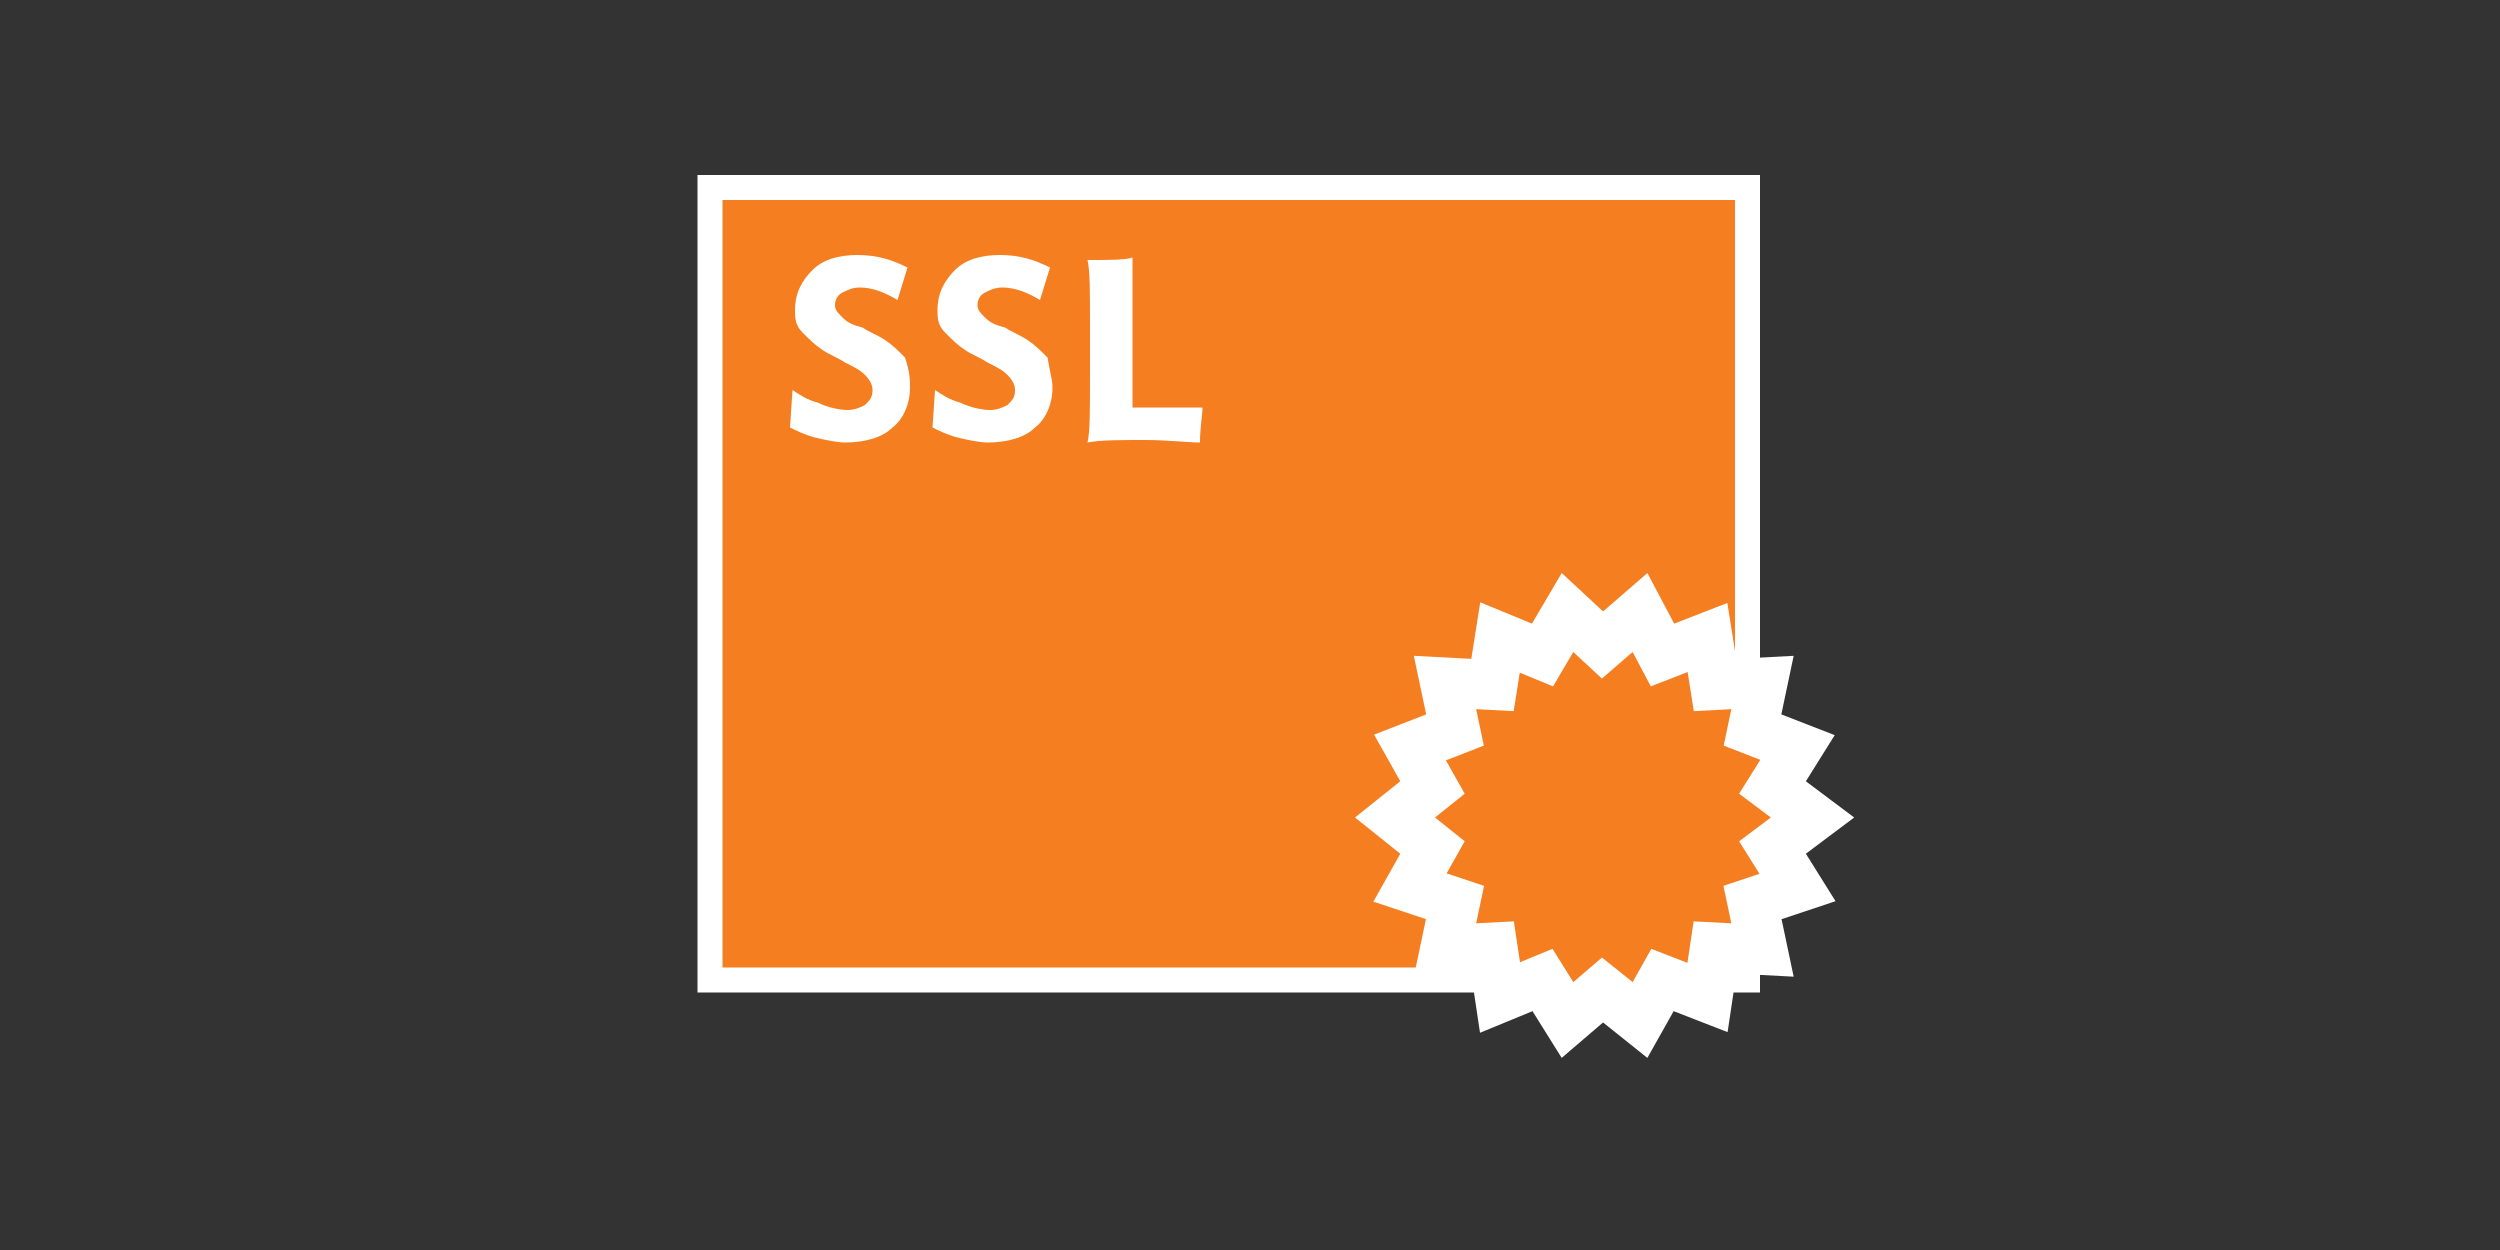 <?xml version="1.0" encoding="utf-8"?>
<!-- Generator: Adobe Illustrator 19.1.0, SVG Export Plug-In . SVG Version: 6.00 Build 0)  -->
<svg version="1.1" id="Layer_1" xmlns="http://www.w3.org/2000/svg" xmlns:xlink="http://www.w3.org/1999/xlink" x="0px" y="0px"
	 viewBox="0 34 100 50" style="enable-background:new 0 34 100 50;" xml:space="preserve">
<rect x="0" y="34" width="100" height="50" fill="#333333" stroke="none"/>
<style type="text/css">
	.st0{fill:#F57E20;stroke:#FFFFFF;stroke-miterlimit:10;}
	.st1{fill:#FFFFFF;}
	.st2{fill:#F57E20;stroke:#FFFFFF;stroke-width:2;stroke-miterlimit:10;}
</style>
<rect x="28.4" y="41.5" class="st0" width="41.5" height="31.7"/>
<g>
	<path class="st1" d="M36.4,49.5c0,0.7-0.3,1.3-0.7,1.6c-0.4,0.4-1.1,0.6-1.9,0.6c-0.3,0-0.8-0.1-1.2-0.2c-0.4-0.1-0.8-0.3-1-0.4
		l0.1-1.5c0.3,0.2,0.6,0.4,1,0.5c0.4,0.2,0.9,0.3,1.2,0.3c0.3,0,0.5-0.1,0.7-0.2c0.2-0.2,0.3-0.3,0.3-0.6c0-0.2-0.1-0.4-0.3-0.6
		c-0.2-0.2-0.4-0.3-0.8-0.5c-0.3-0.2-0.6-0.3-0.9-0.5c-0.3-0.2-0.5-0.4-0.8-0.7c-0.3-0.3-0.3-0.6-0.3-0.9c0-0.7,0.3-1.2,0.7-1.6
		s1-0.6,1.8-0.6s1.4,0.2,2,0.5L35.9,46c-0.5-0.3-1-0.5-1.5-0.5c-0.3,0-0.5,0.1-0.7,0.2c-0.2,0.1-0.3,0.3-0.3,0.5
		c0,0.2,0.1,0.3,0.3,0.5c0.2,0.2,0.4,0.3,0.8,0.4c0.3,0.2,0.6,0.3,0.9,0.5s0.5,0.4,0.8,0.7C36.4,48.9,36.4,49.2,36.4,49.5z"/>
	<path class="st1" d="M42.1,49.5c0,0.7-0.3,1.3-0.7,1.6c-0.4,0.4-1.1,0.6-1.9,0.6c-0.3,0-0.8-0.1-1.2-0.2c-0.4-0.1-0.8-0.3-1-0.4
		l0.1-1.5c0.3,0.2,0.6,0.4,1,0.5c0.4,0.2,0.9,0.3,1.2,0.3c0.3,0,0.5-0.1,0.7-0.2c0.2-0.2,0.3-0.3,0.3-0.6c0-0.2-0.1-0.4-0.3-0.6
		c-0.2-0.2-0.4-0.3-0.8-0.5c-0.3-0.2-0.6-0.3-0.9-0.5s-0.5-0.4-0.8-0.7c-0.3-0.3-0.3-0.6-0.3-0.9c0-0.7,0.3-1.2,0.7-1.6
		c0.4-0.4,1-0.6,1.8-0.6s1.4,0.2,2,0.5L41.6,46c-0.5-0.3-1-0.5-1.5-0.5c-0.3,0-0.5,0.1-0.7,0.2c-0.2,0.1-0.3,0.3-0.3,0.5
		c0,0.2,0.1,0.3,0.3,0.5c0.2,0.2,0.4,0.3,0.8,0.4c0.3,0.2,0.6,0.3,0.9,0.5s0.5,0.4,0.8,0.7C42,48.9,42.1,49.2,42.1,49.5z"/>
	<path class="st1" d="M48.1,50.3c0,0.3-0.1,0.8-0.1,1.4c-0.5,0-1.3-0.1-2.2-0.1c-1,0-1.8,0-2.3,0.1c0.1-0.4,0.1-1.3,0.1-2.6v-2.2
		c0-1.2,0-2.1-0.1-2.5c0.9,0,1.5,0,1.8-0.1c0,0.3,0,0.8,0,1.5v3.9c0,0.3,0,0.4,0,0.6c0.1,0,0.3,0,0.4,0c0.2,0,0.3,0,0.4,0
		C46.7,50.3,47.4,50.3,48.1,50.3z"/>
</g>
<polygon class="st2" points="64.1,59.8 65.6,58.5 66.5,60.2 68.3,59.5 68.6,61.4 70.5,61.3 70.1,63.2 71.9,63.9 70.9,65.5 
	72.5,66.7 70.9,67.9 71.9,69.5 70.1,70.1 70.5,72 68.6,71.9 68.3,73.9 66.5,73.2 65.6,74.8 64.1,73.6 62.7,74.8 61.7,73.2 60,73.9 
	59.7,71.9 57.8,72 58.2,70.1 56.4,69.5 57.3,67.9 55.8,66.7 57.3,65.5 56.4,63.9 58.2,63.2 57.8,61.3 59.7,61.4 60,59.5 61.7,60.2 
	62.7,58.5 "/>
</svg>

